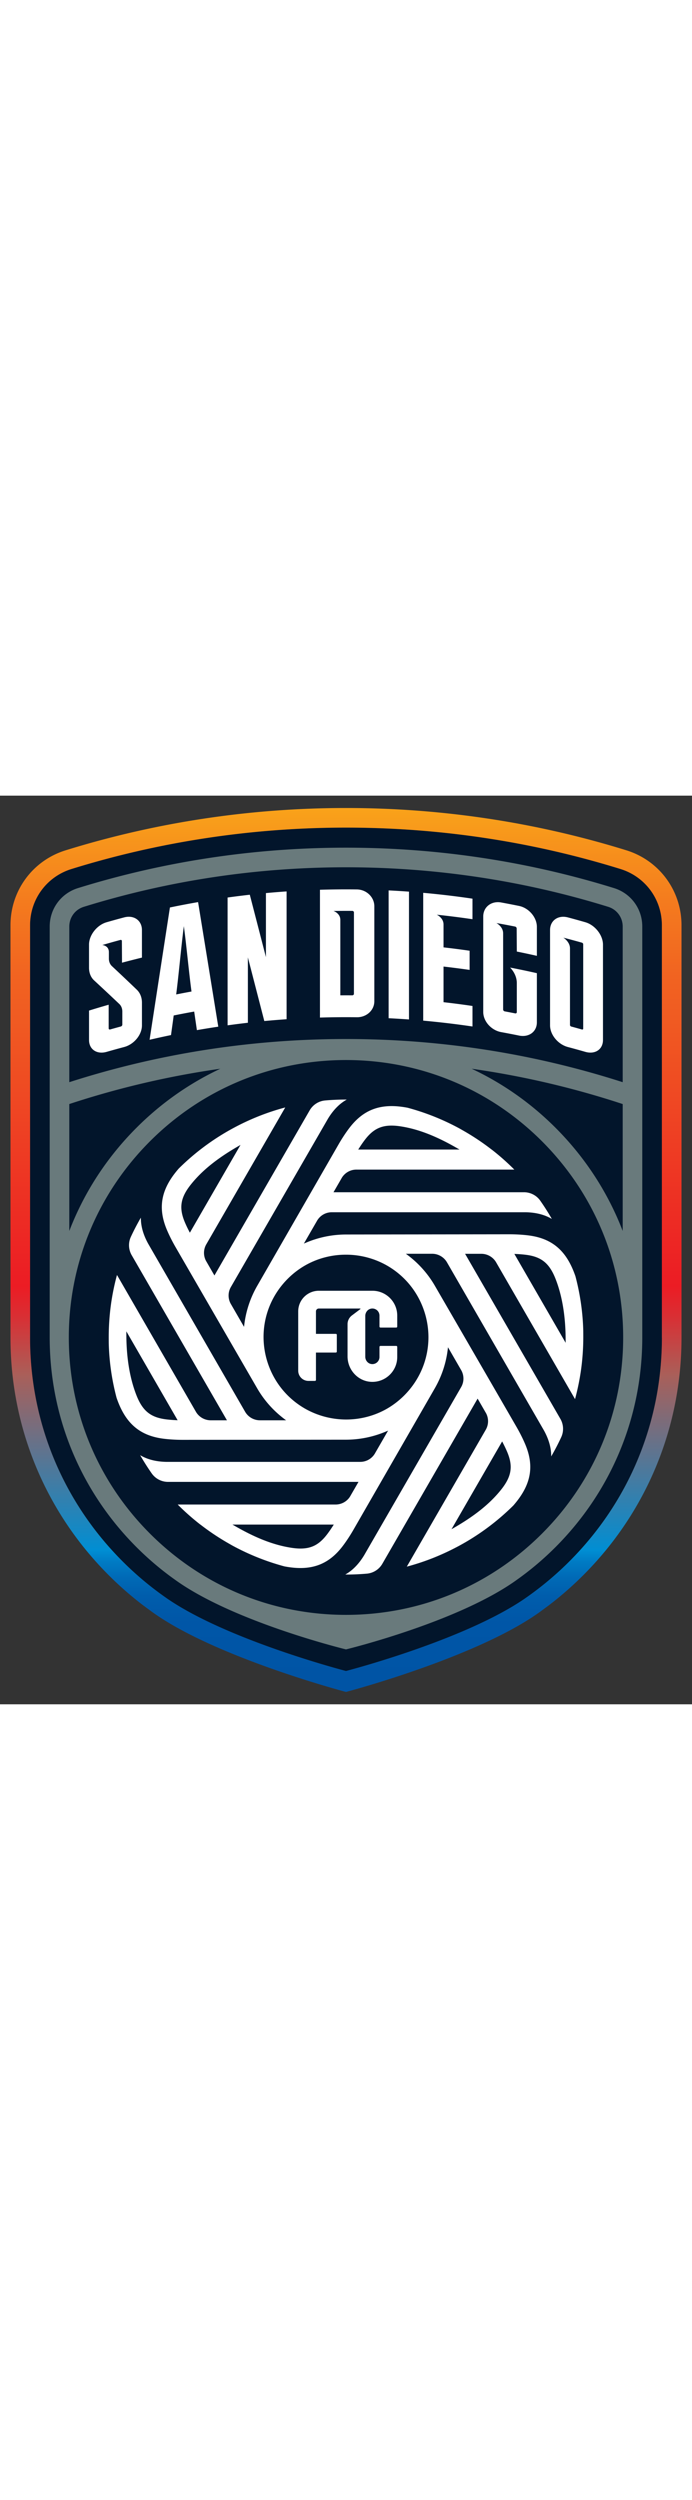 <svg xmlns="http://www.w3.org/2000/svg" width="170" viewBox="0 0 467.72 613.62">
  <rect x="0" y="0" width="467.72" height="613.62" fill="#333333" stroke="none"/>
  <linearGradient id="a" x1="233.858" x2="233.858" y1="4.241" y2="598.777" gradientUnits="userSpaceOnUse">
    <stop offset="0" stop-color="#f9a51a" />
    <stop offset=".006" stop-color="#f9a31a" />
    <stop offset=".113" stop-color="#f47b1e" />
    <stop offset=".198" stop-color="#f16321" />
    <stop offset=".25" stop-color="#f05a22" />
    <stop offset=".55" stop-color="#ec1c24" />
    <stop offset=".583" stop-color="#da2e33" />
    <stop offset=".649" stop-color="#ab5e58" />
    <stop offset=".65" stop-color="#aa5f59" />
    <stop offset=".833" stop-color="#0f8ac8" />
    <stop offset=".85" stop-color="#008ed3" />
    <stop offset=".863" stop-color="#007bc4" />
    <stop offset=".881" stop-color="#006ab6" />
    <stop offset=".902" stop-color="#005dac" />
    <stop offset=".932" stop-color="#0056a7" />
    <stop offset="1" stop-color="#0054a5" />
  </linearGradient>
  <path fill="#02152b" d="M447.38 366.12V87.51c0-17.52-11.24-32.77-27.96-37.96-59.87-18.56-122.3-27.97-185.56-27.97S108.17 30.99 48.3 49.55c-16.73 5.18-27.96 20.44-27.96 37.96v278.61c0 57.03 22.21 110.66 62.54 150.99a216.43 216.43 0 0 0 28.02 23.64c40.56 29.1 122.97 50.39 122.97 50.39s82.41-21.29 122.97-50.39c9.93-7.02 19.36-14.98 28.02-23.64 40.31-40.33 62.52-93.95 62.52-150.99z" />
  <path fill="url(#a)" d="M423.34 36.9C362.21 17.95 298.45 8.34 233.86 8.34c-64.6 0-128.35 9.61-189.49 28.57-22.3 6.9-37.28 27.24-37.28 50.6v278.61c0 60.57 23.59 117.52 66.42 160.35 7.23 7.23 15.01 14.03 23.17 20.26 0 0 5.63 4.16 6.29 4.63l.2.14c41.51 29.78 126.05 52.54 129.63 53.49l1.06.28 1.06-.28c3.58-.95 88.12-23.71 129.64-53.5l.18-.13c.64-.46 6.29-4.63 6.34-4.67 8.11-6.19 15.89-13 23.13-20.23 42.83-42.83 66.42-99.78 66.42-160.35V87.51c0-23.36-14.98-43.7-37.29-50.61zm24.04 329.22c0 57.04-22.21 110.66-62.54 150.99a217.354 217.354 0 0 1-28.02 23.64c-40.56 29.1-122.97 50.39-122.97 50.39s-82.41-21.29-122.97-50.39a216.43 216.43 0 0 1-28.02-23.64c-40.33-40.33-62.54-93.95-62.54-150.99V87.51c0-17.52 11.24-32.77 27.96-37.96 59.87-18.56 122.3-27.97 185.56-27.97s125.69 9.41 185.56 27.97c16.73 5.18 27.96 20.44 27.96 37.96v278.61z" />
  <path fill="#697a7c" d="M415.01 62.43c-58.44-18.12-119.39-27.3-181.16-27.3S111.14 44.31 52.7 62.43C41.27 65.97 33.59 76.4 33.59 88.37v277.51c0 53.49 20.83 103.78 58.66 141.61 8.23 8.23 17.05 15.66 26.37 22.24h-.01c39.71 28.49 115.24 46.82 115.24 46.82s75.53-18.33 115.24-46.82h-.01c9.32-6.58 18.14-14.01 26.37-22.24 37.82-37.83 58.66-88.12 58.66-141.61V88.37c.01-11.97-7.67-22.4-19.1-25.94M56.63 75.08c57.17-17.72 116.8-26.71 177.23-26.71 60.44 0 120.06 8.99 177.23 26.71 5.85 1.81 9.79 7.16 9.79 13.29V193.5c-60.24-19.35-123.11-29.16-187.02-29.16-63.92 0-126.78 9.81-187.02 29.16V88.37c0-6.13 3.93-11.47 9.79-13.29m-9.79 133.18a593.33 593.33 0 0 1 102.1-23.85c-20.8 9.75-39.97 23.14-56.69 39.87-20.16 20.16-35.49 43.86-45.41 69.69zm319.49 290.1c-35.39 35.39-82.43 54.87-132.48 54.87s-97.09-19.49-132.47-54.87-54.87-82.43-54.87-132.47S66 268.8 101.38 233.41c35.38-35.38 82.43-54.87 132.47-54.87s97.09 19.49 132.48 54.87c35.38 35.39 54.87 82.43 54.87 132.48s-19.48 97.09-54.87 132.47m9.14-274.08c-16.73-16.73-35.89-30.12-56.7-39.87 34.68 4.93 68.81 12.9 102.11 23.86v85.7c-9.93-25.84-25.26-49.54-45.41-69.69" />
  <g fill="#fff">
    <path d="M82.38 98.15c.03 5.19.06 9.47.09 14.66a647.5 647.5 0 0 1 13.46-3.44V90.71c0-6.38-5.39-10.26-12.01-8.5-3.95 1.05-7.9 2.14-11.84 3.27-6.59 1.89-11.91 8.74-11.91 15.11v15.63c0 3.48 1.21 6.47 3.43 8.53 5.66 5.23 11.34 10.54 17.04 15.94 1.32 1.25 2.04 3.06 2.04 5.11v8.84c0 .55-.46 1.11-1.02 1.26-2.4.65-4.8 1.31-7.19 1.99-.56.16-1.02-.15-1.02-.7v-16c-4.44 1.26-8.86 2.58-13.27 3.95v19.89c0 6.38 5.32 9.88 11.91 7.99 3.94-1.13 7.88-2.22 11.84-3.27 6.62-1.76 12.01-8.22 12.01-14.6v-15.37c0-3.49-1.23-6.58-3.49-8.75a1736.25 1736.25 0 0 0-16.81-15.91c-1.33-1.24-2.05-3.04-2.05-5.1v-4.33c0-4.39-4.2-4.84-4.48-4.8h-.02.01-.01.01c4.08-1.2 8.16-2.35 12.26-3.45.56-.15 1.01.16 1.02.71zM133.88 71.89c-6.36 1.1-12.7 2.31-19.03 3.63-4.59 29.73-9.17 59.51-13.74 89.34 4.82-1.12 9.64-2.18 14.48-3.18.6-4.56 1.21-8.67 1.81-13.23 4.61-.94 9.23-1.82 13.86-2.64.61 4.33 1.21 8.21 1.82 12.54 4.81-.84 9.63-1.62 14.45-2.34-4.55-28.1-9.1-56.13-13.65-84.12zm-14.8 62.36c1.72-13.27 3.45-32.89 5.18-46.14 1.73 12.59 3.46 31.55 5.18 44.16-3.45.63-6.91 1.29-10.36 1.98zM153.83 68.79c5-.69 10-1.32 15.01-1.88 3.63 14.01 7.26 28.06 10.9 42.14V65.8c4.65-.43 9.31-.81 13.97-1.13v86.31c-5.02.35-10.04.76-15.06 1.23-3.71-14.37-7.41-28.71-11.11-43.01v44.17c-4.57.52-9.14 1.1-13.7 1.73-.01-28.77-.01-57.54-.01-86.31zM241.22 63.33c-8.32-.1-16.64-.03-24.96.22v86.31c8.32-.25 16.64-.32 24.96-.22 6.51.08 11.79-4.69 11.79-10.81V74.67c-.01-6.11-5.28-11.26-11.79-11.34zm-2 70.49c0 .57-.5 1.03-1.11 1.03-2.69-.02-5.39-.02-8.08 0V83.86c-.05-4.47-4.6-5.98-4.6-5.98h.03c-.04-.01-.06-.01-.06-.01 4.24-.06 8.48-.08 12.72-.05.61 0 1.11.47 1.11 1.05-.01 19.46-.01 35.5-.01 54.95zM262.67 150.3c4.59.23 9.18.51 13.76.84V64.83c-4.59-.33-9.17-.62-13.76-.84zM319.35 69.57a583.413 583.413 0 0 0-33.3-3.95V151.94c11.12 1 22.23 2.31 33.3 3.95v-13.86c-6.51-.96-13.03-1.81-19.57-2.55v-24.07c5.89.67 11.76 1.43 17.63 2.27v-12.95c-5.87-.85-11.75-1.6-17.63-2.27V86.88c-.07-4.45-4.58-6.5-4.58-6.49l.24.06c-.14-.04-.23-.06-.23-.06 8.06.85 16.11 1.87 24.13 3.05.01-4.33.01-9.56.01-13.87zM349.22 89.66c.03 5.51.06 10.11.09 15.62 4.53.91 9.05 1.88 13.56 2.9V88.6c0-6.37-5.39-12.77-12.07-14.13-4.01-.82-8.02-1.59-12.04-2.33-6.7-1.22-12.14 3.08-12.14 9.45v64.49c0 6.37 5.45 12.39 12.14 13.61 4.02.73 8.03 1.51 12.04 2.33 6.68 1.36 12.07-2.56 12.07-8.94v-33.2a586.5 586.5 0 0 0-18.09-3.79c2.88 2.95 4.53 6.76 4.53 10.4v19.73c0 .57-.49.94-1.09.82-2.35-.47-4.71-.92-7.07-1.36-.6-.11-1.09-.67-1.09-1.24V92.95c0-4.54-4.55-6.93-4.55-6.92.01 0 .03.01.04.01-.02-.01-.04-.01-.04-.01 4.21.74 8.41 1.53 12.61 2.37.61.13 1.1.69 1.1 1.26zM395.59 85.47c-3.91-1.12-7.82-2.21-11.75-3.25-6.65-1.76-12.06 2.13-12.06 8.53v64.36c0 6.41 5.41 12.89 12.06 14.65 3.92 1.04 7.84 2.12 11.75 3.25 6.62 1.9 11.96-1.61 11.96-8.02v-64.36c0-6.39-5.34-13.26-11.96-15.16zm-1.4 71.86c0 .46-.39.72-.86.59-2.4-.68-4.8-1.34-7.21-1.99-.48-.13-.87-.61-.87-1.07v-51.69c0-4.54-4.49-7.29-4.49-7.28 4.2 1.08 8.39 2.21 12.57 3.39.48.14.86.62.86 1.08zM394.22 361.27c-.32-12.37-2.11-24.73-5.3-36.76-.29-.83-.62-1.73-.97-2.63-1.07-2.77-2.28-5.32-3.58-7.57-5.87-10.17-14.42-15.67-26.91-17.3-3.89-.51-8.68-.8-13.15-.8l-110.33.15c-9.4.01-18.53 1.87-27.15 5.52l-1.44.61 9.07-15.71c2.13-3.41 5.79-5.45 9.83-5.45h131.05c6.43.13 12.02 1.45 16.61 3.94l1.04.56-.6-1.02a159.6 159.6 0 0 0-7.22-11.27 13.44 13.44 0 0 0-10.99-5.72H225.41l5.78-10.01c2.15-3.3 5.77-5.28 9.69-5.28h.13c.05 0 .09-.01.14 0h106.47l-.57-.57c-4.57-4.55-9.49-8.89-14.65-12.9l-.25-.16c-5.76-4.46-11.85-8.54-18.1-12.15-1.09-.63-2.17-1.24-3.25-1.86a161.125 161.125 0 0 0-35.33-14.14c-.77-.14-1.6-.29-2.45-.42-16.12-2.51-27.46 1.8-36.79 13.97-2.38 3.1-5.03 7.11-7.27 10.99l-55.04 95.62c-4.69 8.14-7.65 16.98-8.79 26.27l-.19 1.55-9.06-15.71a11.46 11.46 0 0 1 .19-11.23l65.54-113.52c3.33-5.52 7.28-9.7 11.73-12.42l1.01-.62h-1.18c-4.46.02-8.97.22-13.39.61-4.36.38-8.26 2.87-10.45 6.65l-64.4 111.55-5.77-10.01c-1.76-3.45-1.7-7.47.16-10.84l.34-.59 53.14-92.05-.77.21c-6.25 1.69-12.47 3.8-18.49 6.25l-.26.11c-4.98 2.04-9.93 4.36-14.71 6.91l-.08.04c-1.65.88-3.21 1.75-4.79 2.65l-.67.39a160.927 160.927 0 0 0-32.26 24.76c-.58.67-1.2 1.41-1.81 2.17-10.23 12.7-12.17 24.69-6.3 38.84 1.5 3.61 3.64 7.91 5.88 11.79l55.25 95.5a69.62 69.62 0 0 0 11.04 14.38 71 71 0 0 0 7.3 6.35l1.24.94-17.9-.01a11.59 11.59 0 0 1-9.82-5.8l-65.51-113.47c-3.12-5.65-4.77-11.17-4.91-16.39l-.03-1.19-.59 1.03c-2.21 3.89-4.29 7.9-6.16 11.94-1.84 3.96-1.63 8.58.55 12.36l64.39 111.52h-11.28c-4.03-.11-7.77-2.35-9.75-5.85l-53.29-92.29-.21.78c-1.71 6.43-3.03 13.02-3.92 19.58-.96 7.16-1.45 14.41-1.45 21.55 0 1.46.01 2.91.02 4.35.32 12.37 2.1 24.73 5.3 36.76.29.83.62 1.73.97 2.64 5.89 15.21 15.29 22.88 30.49 24.88 3.88.51 8.67.8 13.15.8l110.33-.1c6.07 0 12.12-.8 17.98-2.37 3.06-.82 6.14-1.88 9.15-3.15l1.43-.61-9.04 15.66a11.486 11.486 0 0 1-9.81 5.45H112.37c-6.43-.13-12.02-1.45-16.6-3.94l-1.04-.56.6 1.02c2.24 3.83 4.67 7.63 7.22 11.27a13.44 13.44 0 0 0 10.99 5.72h128.77l-5.78 10.01a11.505 11.505 0 0 1-9.69 5.28H120.1l.57.57c4.57 4.55 9.49 8.89 14.65 12.9l.25.16c5.76 4.45 11.85 8.54 18.11 12.15 1.08.62 2.15 1.23 3.22 1.84a160.81 160.81 0 0 0 35.37 14.16c.76.14 1.6.29 2.45.42 16.12 2.51 27.46-1.8 36.79-13.97 2.38-3.11 5.03-7.11 7.27-10.99l55.04-95.62c4.69-8.14 7.65-16.98 8.79-26.27l.19-1.55 9.07 15.72c1.89 3.55 1.82 7.74-.19 11.21l-65.54 113.51c-3.34 5.52-7.29 9.71-11.74 12.43l-1.01.62h1.19c4.45-.02 8.95-.22 13.39-.61 4.36-.38 8.26-2.87 10.45-6.66l64.4-111.55 5.78 10.01c1.81 3.54 1.69 7.7-.33 11.13-.03.06-.05.1-.08.14l-53.23 92.2.78-.21c6.25-1.7 12.48-3.8 18.52-6.27l.23-.1c4.98-2.04 9.91-4.36 14.67-6.89l.22-.11c1.6-.85 3.18-1.73 4.69-2.6l.63-.36a161.016 161.016 0 0 0 32.31-24.79c.58-.67 1.19-1.41 1.81-2.17 10.23-12.71 12.18-24.69 6.3-38.84-1.5-3.61-3.64-7.91-5.88-11.79-17.73-30.72-51.46-88.89-55.28-95.48a69.351 69.351 0 0 0-18.38-20.74l-1.25-.94h17.96c4.04.07 7.81 2.29 9.82 5.79l65.52 113.48c3.12 5.65 4.77 11.17 4.91 16.39l.03 1.19.59-1.03a156.6 156.6 0 0 0 6.16-11.94c1.84-3.96 1.63-8.58-.55-12.36L314.35 309.4h11.28c4.03.11 7.77 2.34 9.75 5.85l53.29 92.29.2-.78c1.71-6.44 3.03-13.05 3.93-19.62.96-7.15 1.44-14.39 1.44-21.52 0-1.46-.01-2.9-.02-4.35m-11.9 8.24-34.67-60.04.95.04c2.59.11 5.06.32 7.13.59 10.36 1.36 15.75 5.84 19.89 16.55 4.43 11.45 6.68 25.22 6.69 40.91zM261.71 317.4c12.88 7.44 22.1 19.48 25.97 33.9 1.25 4.67 1.89 9.5 1.91 14.34 0 14.85-5.83 28.86-16.41 39.44a56.49 56.49 0 0 1-11.46 8.83c-8.38 4.84-17.97 7.39-27.75 7.39-9.81 0-19.48-2.57-27.96-7.43-12.88-7.44-22.1-19.47-25.97-33.89-1.25-4.67-1.89-9.5-1.91-14.34 0-14.85 5.83-28.86 16.41-39.44 3.42-3.42 7.28-6.39 11.46-8.82 8.54-4.93 18.13-7.39 27.75-7.39 9.64-.02 19.32 2.46 27.96 7.41m9.27-94.04c11.68 1.82 23.73 6.48 37.92 14.66l1.69.97h-68.47l.51-.8c1.39-2.18 2.8-4.22 4.08-5.88 6.35-8.29 12.93-10.72 24.27-8.95m-146.15 64.48c-4-9.65-2.82-16.56 4.39-25.5 7.41-9.2 17.47-17.31 31.66-25.51l1.69-.98-34.24 59.3-.44-.85a78.52 78.52 0 0 1-3.06-6.46m-4.77 133.95-.95-.04c-2.59-.11-5.06-.32-7.13-.59-10.36-1.36-15.75-5.84-19.89-16.55-4.43-11.46-6.68-25.22-6.69-40.91v-1.95zm105.54 70.47-.51.8c-1.4 2.19-2.81 4.23-4.08 5.88-5.17 6.75-10.36 9.5-17.91 9.5-1.93 0-4.01-.18-6.37-.55-11.68-1.82-23.73-6.48-37.92-14.66l-1.69-.97zm79.56 3.14 34.24-59.3.44.85c1.2 2.31 2.26 4.55 3.06 6.47 4.01 9.65 2.82 16.56-4.39 25.5-7.41 9.21-17.47 17.31-31.66 25.51z" />
    <path d="M201.56 348.28v40.05c0 3.81 3.09 6.9 6.9 6.9h4.42c.37 0 .67-.3.67-.67v-18.47h13.43c.37 0 .67-.3.67-.67v-11.29c0-.37-.3-.67-.67-.67h-13.43v-15.18c0-1.06.86-1.93 1.93-1.93h27.95c.2 0 .29.26.13.38l-5.7 4.29a7.425 7.425 0 0 0-2.95 5.63v22.03c0 9.09 7.06 16.85 16.14 17.19 9.55.36 17.44-7.3 17.44-16.78v-6.82c0-.37-.3-.67-.67-.67h-10.66c-.37 0-.67.3-.67.67v6.82c0 2.86-2.51 5.14-5.43 4.76-2.42-.31-4.17-2.49-4.17-4.93v-27.57c0-2.51 1.83-4.75 4.33-4.99a4.803 4.803 0 0 1 5.27 4.78v7.4c0 .37.3.67.67.67h10.66c.37 0 .67-.3.67-.67v-7.4c0-9.27-7.52-16.79-16.79-16.79h-36.21c-7.7.02-13.93 6.25-13.93 13.93" />
  </g>
</svg>
